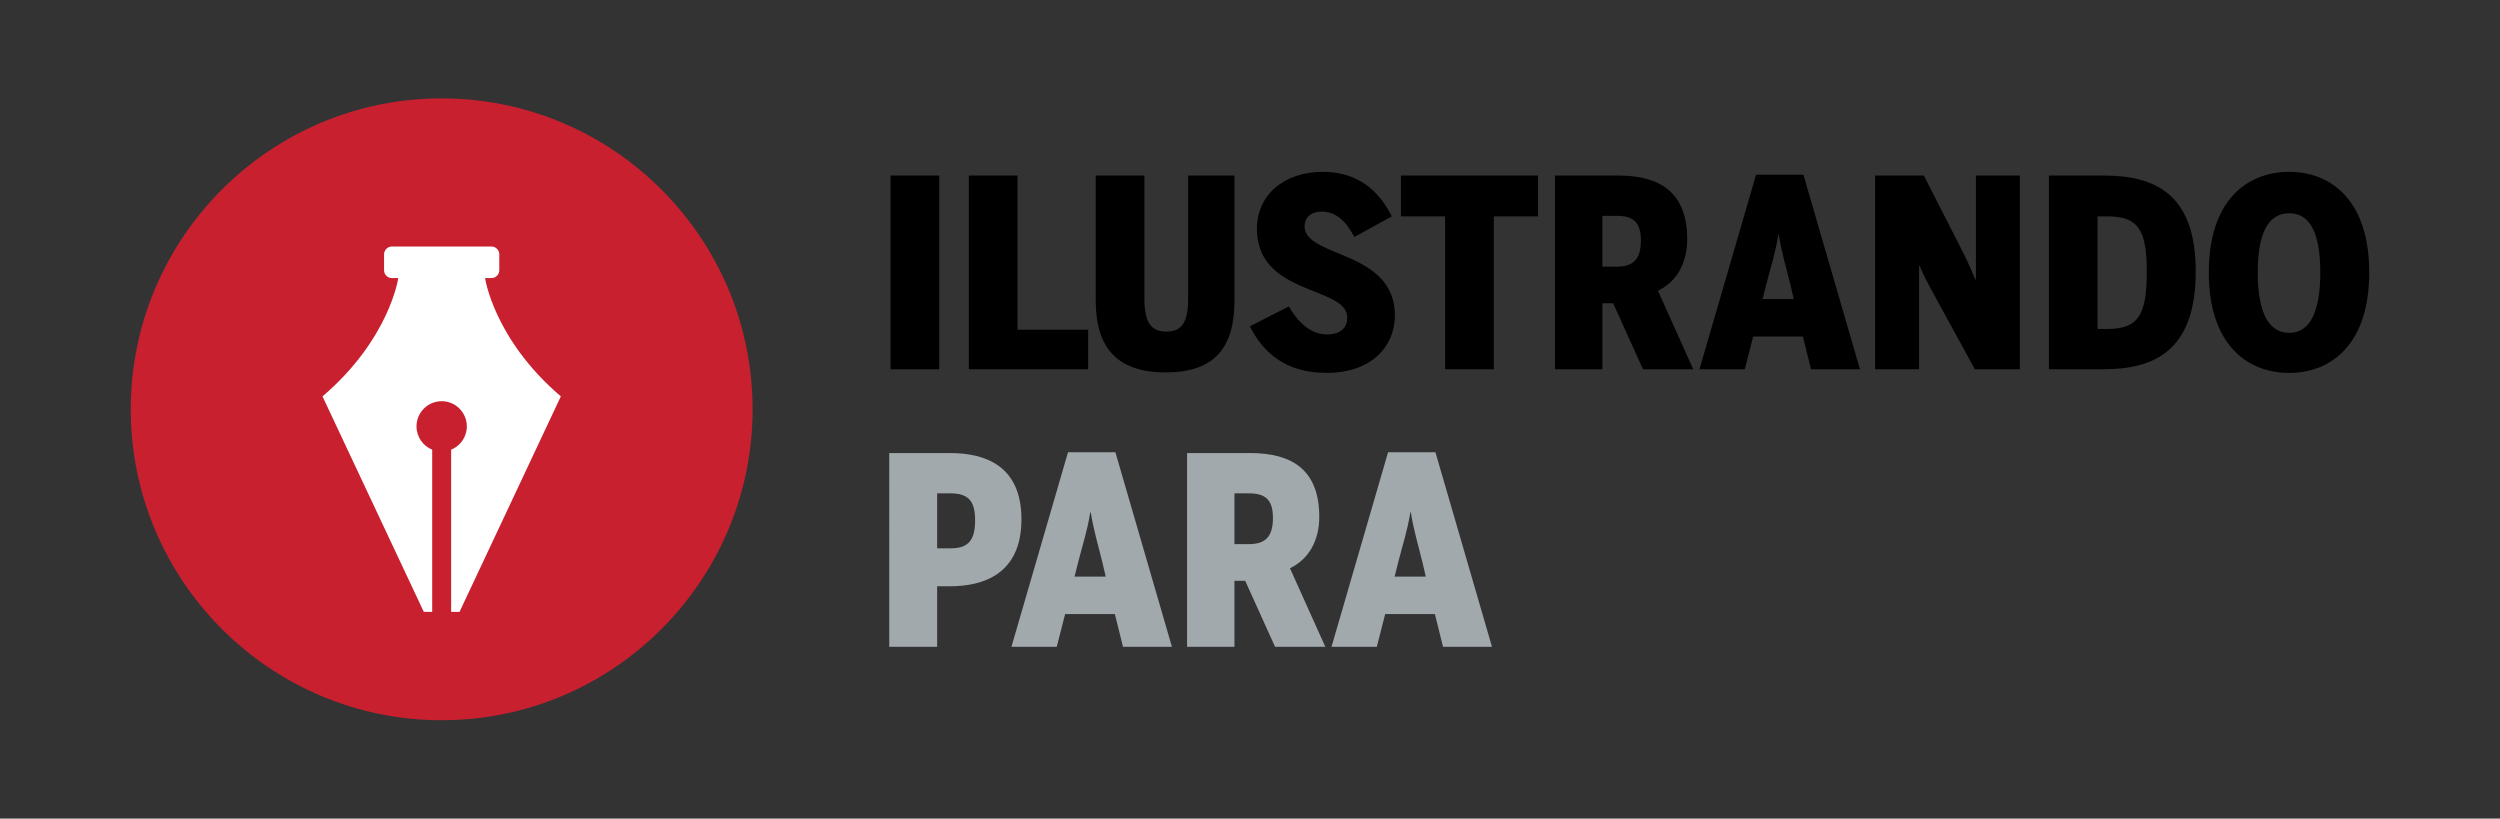 <?xml version="1.0" encoding="utf-8"?>
<!-- Generator: Adobe Illustrator 16.0.0, SVG Export Plug-In . SVG Version: 6.00 Build 0)  -->
<!DOCTYPE svg PUBLIC "-//W3C//DTD SVG 1.1//EN" "http://www.w3.org/Graphics/SVG/1.1/DTD/svg11.dtd">
<svg version="1.1" id="Layer_1" xmlns="http://www.w3.org/2000/svg" xmlns:xlink="http://www.w3.org/1999/xlink" x="0px" y="0px"
	 width="226px" height="74px" viewBox="0 0 226 74" enable-background="new 0 0 226 74" xml:space="preserve">
<rect x="0" y="0" width="226" height="74" fill="#333333" stroke="none"/>
<g>
	<g>
		<rect x="80.505" y="15.868" width="4.402" height="17.514"/>
		<polygon points="87.581,15.868 91.982,15.868 91.982,29.806 98.37,29.806 98.37,33.38 87.581,33.38 		"/>
		<path d="M99.054,27.18V15.867h4.401v11.101c0,2.2,0.592,3.005,1.988,3.005s1.965-0.826,1.965-2.982V15.867h4.188v11.288
			c0,4.284-1.797,6.511-6.223,6.511S99.054,31.394,99.054,27.18"/>
		<path d="M112.988,29.5l3.527-1.802c0.732,1.304,1.893,2.533,3.432,2.533c1.229,0,1.844-0.59,1.844-1.512
			c0-1.162-1.303-1.707-2.863-2.32c-2.342-0.949-5.299-2.036-5.299-5.728c0-3.102,2.508-5.138,5.961-5.138
			c3.125,0,5.066,1.682,6.227,4.026l-3.387,1.867c-0.756-1.468-1.68-2.293-2.934-2.293c-1.041,0-1.561,0.568-1.561,1.323
			c0,1.063,1.137,1.635,2.578,2.248c2.389,0.993,5.586,2.106,5.586,5.822c0,2.697-2.037,5.181-6.152,5.181
			C116.256,33.709,114.221,31.935,112.988,29.5"/>
		<polygon points="130.639,19.561 126.641,19.561 126.641,15.868 139.039,15.868 139.039,19.561 135.041,19.561 135.041,33.38 
			130.639,33.38 		"/>
		<path d="M140.574,15.867h5.703c3.836,0,6.248,1.562,6.248,5.774c0,2.178-0.994,3.858-2.65,4.641l3.195,7.099h-4.545l-2.695-5.965
			h-0.973v5.965h-4.283V15.867z M146.16,24.104c1.465,0,2.176-0.64,2.176-2.369c0-1.677-0.711-2.222-2.176-2.222h-1.303v4.591
			H146.16z"/>
		<path d="M157.729,33.38h-4.096l5.113-17.582h4.283l5.111,17.582h-4.424l-0.734-2.958h-4.496L157.729,33.38z M161.848,25.712
			c-0.428-1.728-0.783-2.865-1.043-4.474h-0.047c-0.262,1.636-0.637,2.723-1.09,4.474l-0.33,1.326h2.814L161.848,25.712z"/>
		<path d="M169.51,15.868h4.402l3.289,6.438c0.543,1.065,0.779,1.562,1.371,2.959h0.049v-9.397h3.975V33.38h-4.07l-3.883-7.101
			c-0.424-0.78-0.66-1.205-1.111-2.247h-0.047v9.348h-3.975V15.868z"/>
		<path d="M185.219,15.868h4.943c4.639,0,8.332,1.632,8.332,8.684c0,7.171-3.762,8.828-8.332,8.828h-4.943V15.868z M190.543,29.735
			c2.768,0,3.527-1.275,3.527-5.184c0-3.737-0.76-4.99-3.551-4.99h-0.898v10.174H190.543z"/>
		<path d="M199.676,24.623c0-6.458,3.406-9.088,7.264-9.088c3.834,0,7.24,2.63,7.24,9.088c0,6.46-3.406,9.087-7.24,9.087
			C203.082,33.709,199.676,31.083,199.676,24.623 M209.756,24.623c0-3.5-0.898-5.345-2.816-5.345c-1.916,0-2.84,1.845-2.84,5.345
			c0,3.503,0.924,5.468,2.84,5.468C208.857,30.09,209.756,28.125,209.756,24.623"/>
		<path fill="#A1A9AD" d="M80.389,40.955h5.488c3.267,0,6.462,1.205,6.462,5.986c0,4.971-3.456,6.059-6.485,6.059h-1.135v5.469
			h-4.33V40.955z M85.973,49.568c1.656,0,2.177-0.854,2.177-2.533c0-1.633-0.521-2.436-2.202-2.436h-1.23v4.969H85.973z"/>
		<path fill="#A1A9AD" d="M95.531,58.469h-4.096l5.113-17.586h4.284l5.11,17.586h-4.424l-0.735-2.959h-4.496L95.531,58.469z
			 M99.648,50.801c-0.426-1.73-0.782-2.865-1.041-4.477h-0.049c-0.259,1.637-0.638,2.725-1.087,4.477l-0.332,1.324h2.816
			L99.648,50.801z"/>
		<path fill="#A1A9AD" d="M107.311,40.955h5.703c3.834,0,6.248,1.561,6.248,5.773c0,2.18-0.994,3.859-2.65,4.639l3.195,7.102h-4.543
			l-2.699-5.965h-0.971v5.965h-4.283V40.955z M112.895,49.189c1.469,0,2.178-0.639,2.178-2.367c0-1.678-0.709-2.223-2.178-2.223
			h-1.301v4.59H112.895z"/>
		<path fill="#A1A9AD" d="M124.465,58.469h-4.096l5.113-17.586h4.281l5.113,17.586h-4.426l-0.734-2.959h-4.496L124.465,58.469z
			 M128.582,50.801c-0.426-1.73-0.781-2.865-1.041-4.477h-0.049c-0.26,1.637-0.637,2.725-1.088,4.477l-0.33,1.324h2.816
			L128.582,50.801z"/>
	</g>
	<g>
		<path fill="#C8202F" d="M39.927,65.109c-15.499,0-28.107-12.609-28.107-28.108c0-15.499,12.608-28.107,28.107-28.107
			c15.5,0,28.107,12.608,28.107,28.107C68.034,52.5,55.426,65.109,39.927,65.109"/>
		<path fill="#FFFFFF" d="M43.851,25.139h0.571c0.394,0,0.714-0.319,0.714-0.713v-1.428c0-0.394-0.32-0.714-0.714-0.714h-4.495
			h-4.494c-0.394,0-0.714,0.32-0.714,0.714v1.428c0,0.394,0.32,0.713,0.714,0.713h0.571c0,0-0.785,5.518-6.85,10.694l9.157,19.479
			h0.76v-0.039V40.652c-0.831-0.338-1.419-1.154-1.419-2.107c0-1.257,1.019-2.276,2.275-2.276c1.257,0,2.275,1.019,2.275,2.276
			c0,0.953-0.587,1.77-1.419,2.107v14.621v0.039h0.759l9.158-19.479C44.636,30.657,43.851,25.139,43.851,25.139"/>
	</g>
</g>
</svg>
